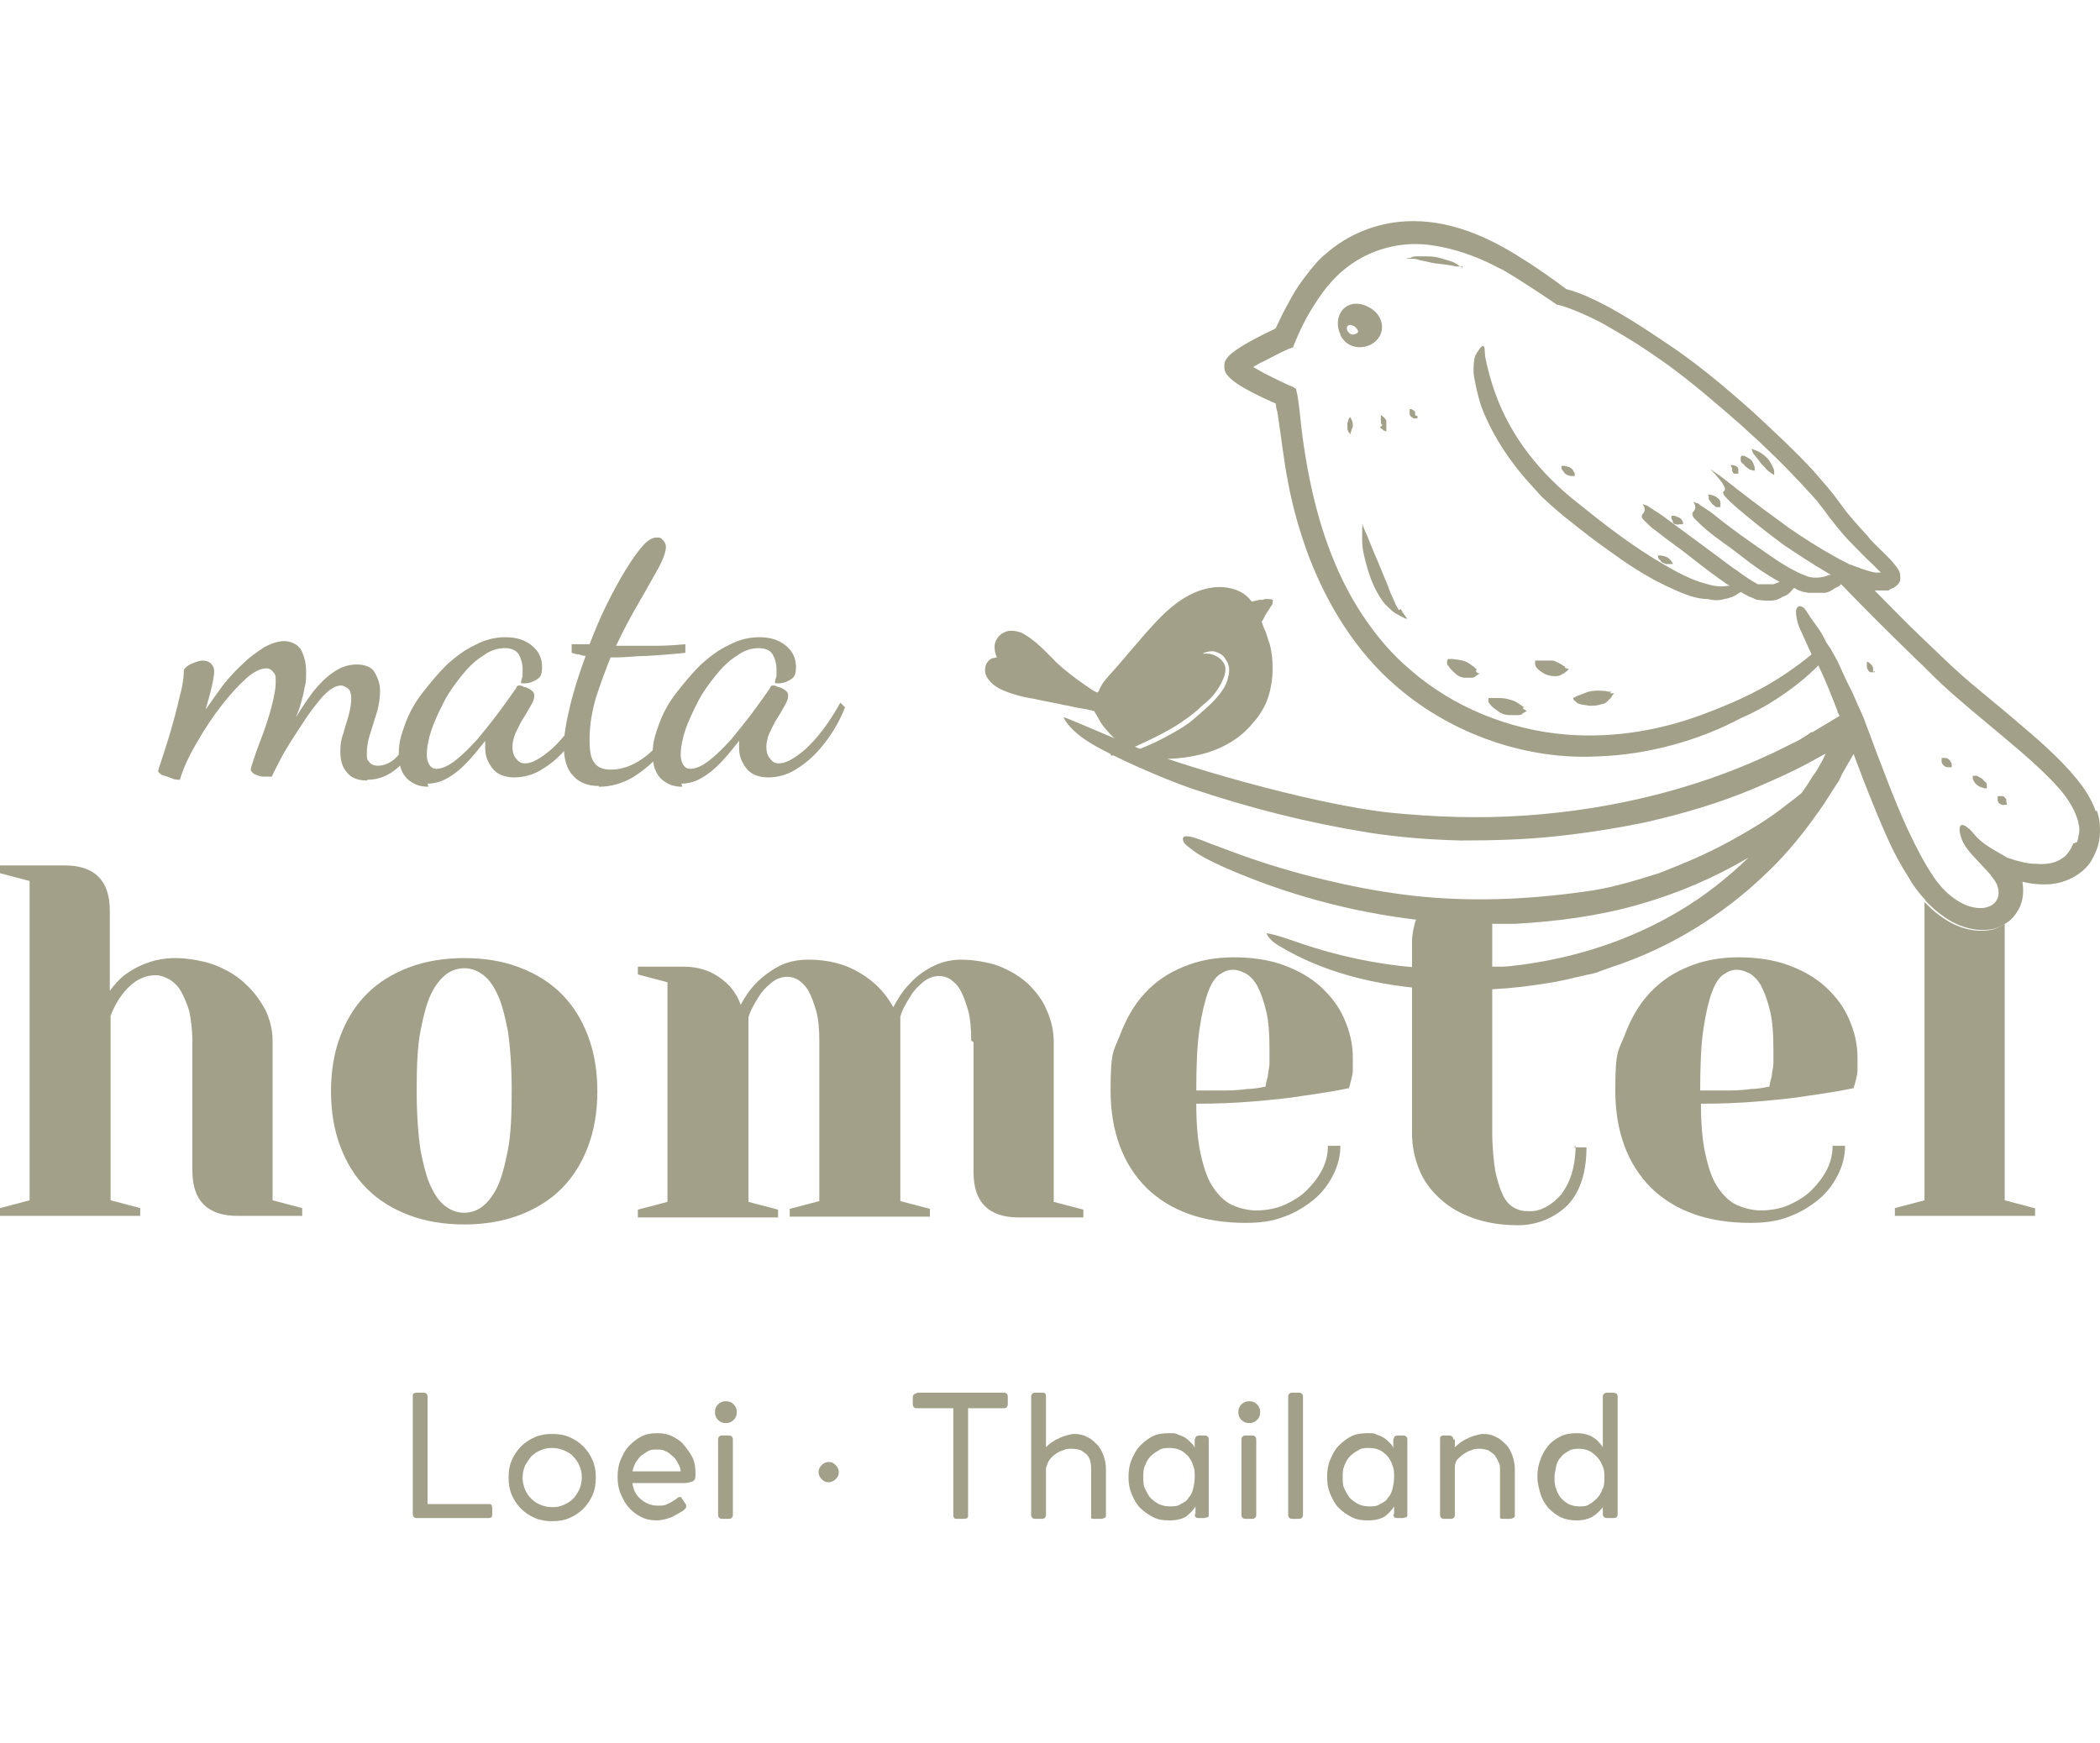 <?xml version="1.0" encoding="UTF-8"?> <svg xmlns="http://www.w3.org/2000/svg" width="300" height="249" viewBox="0 0 300 249" fill="none"><g clip-path="url(#clip0_990_370)"><path d="M27.482 148.664C27.482 146.995 27.259 145.66 27.036 144.436C26.703 143.323 26.258 142.322 25.813 141.543C25.367 140.764 24.7 140.208 24.144 139.874C23.476 139.54 22.92 139.318 22.252 139.318C21.14 139.318 20.25 139.651 19.359 140.208C18.581 140.764 17.913 141.432 17.357 142.21C16.689 143.101 16.244 143.991 15.799 145.103V171.472L20.027 172.585V173.697H0V172.585L4.228 171.472V125.855L0 124.742V123.63H9.235C13.463 123.63 15.688 125.744 15.688 130.083V141.543C16.355 140.653 17.023 139.874 17.913 139.206C18.692 138.65 19.582 138.094 20.806 137.649C21.918 137.204 23.365 136.87 25.034 136.87C26.703 136.87 28.928 137.204 30.708 137.871C32.377 138.539 33.935 139.429 35.047 140.542C36.271 141.654 37.161 142.878 37.94 144.324C38.608 145.771 38.941 147.217 38.941 148.664V171.472L43.169 172.585V173.697H33.935C29.707 173.697 27.482 171.583 27.482 167.244V148.664Z" fill="#A2A088"></path><path d="M66.312 136.87C69.316 136.87 71.875 137.315 74.211 138.205C76.548 139.095 78.55 140.319 80.219 141.988C81.888 143.657 83.112 145.66 84.002 147.996C84.892 150.333 85.337 153.003 85.337 155.896C85.337 158.789 84.892 161.459 84.002 163.795C83.112 166.132 81.888 168.134 80.219 169.803C78.55 171.472 76.548 172.696 74.211 173.586C71.875 174.476 69.204 174.921 66.312 174.921C63.419 174.921 60.749 174.476 58.412 173.586C56.076 172.696 54.073 171.472 52.404 169.803C50.735 168.134 49.511 166.132 48.621 163.795C47.731 161.459 47.286 158.789 47.286 155.896C47.286 153.003 47.731 150.333 48.621 147.996C49.511 145.66 50.735 143.657 52.404 141.988C54.073 140.319 56.076 139.095 58.412 138.205C60.749 137.315 63.419 136.87 66.312 136.87ZM66.312 173.252C67.091 173.252 67.981 173.03 68.759 172.474C69.538 171.917 70.317 171.027 70.985 169.692C71.652 168.357 72.097 166.577 72.542 164.352C72.987 162.126 73.099 159.234 73.099 155.785C73.099 152.335 72.876 149.443 72.542 147.217C72.097 144.992 71.652 143.212 70.985 141.877C70.317 140.542 69.65 139.652 68.759 139.095C68.044 138.589 67.188 138.317 66.312 138.317C65.435 138.317 64.58 138.589 63.864 139.095C63.085 139.652 62.306 140.542 61.639 141.877C60.971 143.212 60.526 144.992 60.081 147.217C59.636 149.443 59.525 152.335 59.525 155.785C59.525 159.234 59.747 162.126 60.081 164.352C60.526 166.577 60.971 168.357 61.639 169.692C62.306 171.027 62.974 171.917 63.864 172.474C64.643 173.03 65.533 173.252 66.312 173.252Z" fill="#A2A088"></path><path d="M138.743 148.664C138.743 146.995 138.631 145.549 138.298 144.325C137.964 143.212 137.63 142.211 137.185 141.432C136.74 140.653 136.184 140.208 135.739 139.874C135.182 139.541 134.626 139.429 134.181 139.429C133.291 139.429 132.512 139.763 131.844 140.319C131.177 140.876 130.509 141.543 130.064 142.322C129.508 143.212 128.952 144.102 128.618 145.215V171.584L132.846 172.696V173.809H112.819V172.696L117.047 171.584V148.775C117.047 147.106 116.935 145.66 116.602 144.436C116.268 143.323 115.934 142.322 115.489 141.543C115.044 140.764 114.488 140.319 114.043 139.986C113.486 139.652 112.93 139.541 112.485 139.541C111.595 139.541 110.816 139.874 110.148 140.431C109.481 140.987 108.813 141.654 108.368 142.433C107.812 143.323 107.256 144.213 106.922 145.326V171.695L111.15 172.808V173.92H91.123V172.808L95.351 171.695V140.319L91.123 139.207V138.094H97.576C99.245 138.094 100.58 138.428 101.693 138.984C102.805 139.541 103.584 140.208 104.252 140.876C104.919 141.654 105.475 142.545 105.809 143.546C106.477 142.322 107.144 141.321 108.146 140.319C108.925 139.541 109.926 138.762 111.15 138.094C112.374 137.427 113.82 137.093 115.489 137.093C118.382 137.093 120.83 137.76 122.832 138.984C124.946 140.208 126.504 141.877 127.616 143.88C128.284 142.656 128.952 141.543 129.953 140.542C130.732 139.652 131.733 138.873 132.957 138.205C134.181 137.538 135.627 137.093 137.296 137.093C138.965 137.093 141.079 137.427 142.637 137.983C144.306 138.65 145.641 139.429 146.865 140.542C147.977 141.654 148.979 142.878 149.535 144.325C150.202 145.771 150.536 147.329 150.536 148.886V171.695L154.764 172.808V173.92H145.529C141.302 173.92 139.076 171.806 139.076 167.467V148.886L138.743 148.664Z" fill="#A2A088"></path><path d="M178.018 174.699C171.898 174.699 167.225 173.03 163.776 169.692C160.439 166.354 158.658 161.681 158.658 155.784C158.658 149.888 159.103 150.221 159.993 147.885C160.884 145.548 161.996 143.546 163.554 141.877C165.111 140.208 166.892 138.984 169.117 138.094C171.231 137.204 173.679 136.759 176.238 136.759C178.797 136.759 181.244 137.093 183.358 137.871C185.472 138.65 187.252 139.652 188.699 140.987C190.145 142.322 191.258 143.768 192.037 145.548C192.815 147.329 193.261 149.109 193.261 151.111V152.892C193.261 153.337 193.149 153.782 193.038 154.227C192.927 154.672 192.815 155.117 192.704 155.451C190.59 155.896 188.365 156.229 186.029 156.563C184.026 156.897 181.689 157.12 179.13 157.342C176.46 157.565 173.79 157.676 170.897 157.676C170.897 160.68 171.12 163.128 171.565 165.019C172.01 167.022 172.566 168.579 173.345 169.692C174.124 170.805 175.014 171.695 176.015 172.14C177.016 172.585 178.24 172.919 179.464 172.919C180.688 172.919 182.246 172.696 183.47 172.14C184.693 171.584 185.806 170.916 186.696 170.026C187.586 169.136 188.365 168.134 188.921 167.022C189.478 165.909 189.7 164.797 189.7 163.684H191.48C191.48 165.13 191.147 166.465 190.479 167.801C189.811 169.136 188.921 170.36 187.697 171.361C186.474 172.362 185.027 173.252 183.47 173.809C181.801 174.476 179.909 174.699 177.906 174.699H178.018ZM170.897 155.784H175.125C176.349 155.784 177.461 155.673 178.24 155.562C179.242 155.562 180.132 155.339 180.799 155.228C180.799 154.783 181.022 154.227 181.133 153.67C181.133 153.114 181.356 152.558 181.356 151.89V149.888C181.356 147.774 181.244 145.993 180.911 144.547C180.577 143.101 180.132 141.877 179.687 140.987C179.242 140.097 178.574 139.429 178.018 139.095C177.35 138.761 176.794 138.539 176.126 138.539C175.459 138.539 174.902 138.761 174.235 139.207C173.567 139.652 173.011 140.542 172.566 141.766C172.121 142.989 171.676 144.77 171.342 147.106C171.008 149.443 170.897 152.335 170.897 156.007V155.784Z" fill="#A2A088"></path><path d="M225.081 163.684C225.081 165.242 224.859 166.577 224.525 167.689C224.191 168.802 223.635 169.803 223.079 170.582C222.411 171.361 221.743 171.917 220.965 172.362C220.186 172.807 219.407 173.03 218.628 173.03C217.46 173.03 217.07 172.919 216.403 172.585C215.735 172.251 215.179 171.695 214.734 170.805C214.289 169.915 213.955 168.802 213.621 167.356C213.399 165.909 213.176 164.018 213.176 161.681V139.874H223.19V138.094H213.176V128.748C210.617 128.748 208.058 128.748 205.499 128.525C203.83 129.082 202.718 130.083 202.161 131.752C201.939 132.531 201.716 133.532 201.716 134.645V138.205H196.71V139.985H201.716V161.792C201.716 163.684 202.05 165.353 202.718 167.022C203.385 168.691 204.387 170.026 205.722 171.25C207.057 172.474 208.615 173.364 210.506 174.031C212.397 174.699 214.511 175.033 216.959 175.033C219.407 175.033 222.077 174.031 223.969 172.14C225.749 170.248 226.639 167.467 226.639 163.906H224.859L225.081 163.684Z" fill="#A2A088"></path><path d="M250.115 174.699C243.996 174.699 239.323 173.03 235.874 169.692C232.536 166.354 230.755 161.681 230.755 155.784C230.755 149.888 231.201 150.221 232.091 147.885C232.981 145.548 234.093 143.546 235.651 141.877C237.209 140.208 238.989 138.984 241.214 138.094C243.328 137.204 245.776 136.759 248.335 136.759C250.894 136.759 253.341 137.093 255.455 137.871C257.569 138.65 259.35 139.652 260.796 140.987C262.242 142.322 263.355 143.768 264.134 145.548C264.913 147.329 265.358 149.109 265.358 151.111V152.892C265.358 153.337 265.246 153.782 265.135 154.227C265.024 154.672 264.913 155.117 264.801 155.451C262.687 155.896 260.462 156.229 258.126 156.563C256.123 156.897 253.787 157.12 251.228 157.342C248.557 157.565 245.887 157.676 242.994 157.676C242.994 160.68 243.217 163.128 243.662 165.019C244.107 167.022 244.663 168.579 245.442 169.692C246.221 170.805 247.111 171.695 248.112 172.14C249.114 172.585 250.337 172.919 251.561 172.919C252.785 172.919 254.343 172.696 255.567 172.14C256.791 171.584 257.903 170.916 258.793 170.026C259.683 169.136 260.462 168.134 261.019 167.022C261.575 165.909 261.797 164.797 261.797 163.684H263.578C263.578 165.13 263.244 166.465 262.576 167.801C261.909 169.136 261.019 170.36 259.795 171.361C258.571 172.362 257.124 173.252 255.567 173.809C253.898 174.476 252.006 174.699 250.004 174.699H250.115ZM242.883 155.784H247.111C248.335 155.784 249.447 155.673 250.226 155.562C251.228 155.562 252.118 155.339 252.785 155.228C252.785 154.783 253.008 154.227 253.119 153.67C253.119 153.114 253.342 152.558 253.342 151.89V149.888C253.342 147.774 253.23 145.993 252.896 144.547C252.563 143.101 252.118 141.877 251.673 140.987C251.228 140.097 250.56 139.429 250.004 139.095C249.336 138.761 248.78 138.539 248.112 138.539C247.445 138.539 246.888 138.761 246.221 139.207C245.553 139.652 244.997 140.542 244.552 141.766C244.107 142.989 243.662 144.77 243.328 147.106C242.994 149.443 242.883 152.335 242.883 156.007V155.784Z" fill="#A2A088"></path><path d="M290.725 172.585V173.698H270.698V172.585L274.926 171.472V128.859C275.594 129.527 276.261 130.195 277.04 130.751C278.932 132.197 281.491 133.31 284.272 132.865C285.051 132.754 285.718 132.42 286.386 131.975V171.472L290.614 172.585H290.725Z" fill="#A2A088"></path><path d="M199.825 87.136C199.714 86.914 199.491 86.58 199.38 86.357C199.269 86.135 199.157 85.801 199.046 85.579C198.712 84.911 198.49 84.355 198.267 83.687C198.045 83.019 197.711 82.463 197.488 81.796C196.821 80.127 196.042 78.458 195.375 76.678C195.152 76.233 194.929 75.676 194.707 75.12C194.707 75.12 194.707 74.897 194.596 74.786C194.707 75.342 194.596 75.342 194.596 75.342V77.234C194.596 78.458 194.929 79.682 195.263 80.906C195.597 82.129 196.042 83.353 196.71 84.577C197.155 85.356 197.6 86.135 198.267 86.691C198.712 87.136 199.157 87.581 199.714 87.804C200.048 88.026 200.381 88.138 200.715 88.36H200.938C201.271 88.582 200.938 88.36 200.715 87.915C200.493 87.692 200.27 87.359 200.159 87.025L199.825 87.136Z" fill="#A2A088"></path><path d="M217.738 101.044C217.515 100.933 217.293 100.71 217.07 100.599C216.625 100.265 216.18 100.043 215.624 99.931C214.956 99.709 214.289 99.709 213.51 99.709H212.509C212.731 99.709 212.62 99.82 212.62 99.931V100.154C212.62 100.377 212.843 100.599 212.954 100.71C213.288 101.155 213.733 101.378 214.178 101.712C214.623 102.045 215.179 102.157 215.735 102.157H216.848C217.07 102.157 217.404 102.157 217.627 101.823C217.849 101.823 217.961 101.6 218.072 101.6C218.183 101.6 218.072 101.6 217.849 101.378C217.738 101.378 217.627 101.267 217.515 101.155L217.738 101.044Z" fill="#A2A088"></path><path d="M210.951 95.593C210.729 95.482 210.617 95.259 210.395 95.148C209.95 94.814 209.616 94.591 209.282 94.48C208.726 94.258 208.17 94.258 207.502 94.147H206.723C206.946 94.147 206.834 94.258 206.723 94.369V94.591C206.723 94.814 206.723 95.037 206.946 95.148C207.168 95.593 207.613 95.927 207.947 96.26C208.281 96.594 208.837 96.817 209.282 96.817H210.283C210.506 96.817 210.729 96.706 210.951 96.483C211.062 96.483 211.174 96.26 211.396 96.26C211.507 96.26 211.396 96.26 211.174 96.149C211.062 96.149 210.951 96.038 210.84 95.927L210.951 95.593Z" fill="#A2A088"></path><path d="M223.635 95.258C223.412 95.147 223.19 95.036 223.079 94.924C222.633 94.702 222.3 94.479 221.855 94.368H219.184C219.407 94.368 219.296 94.479 219.296 94.591V94.813C219.296 95.036 219.407 95.258 219.518 95.37C219.852 95.815 220.297 96.037 220.631 96.26C221.076 96.482 221.632 96.593 222.077 96.593C222.411 96.593 222.745 96.593 223.079 96.371C223.301 96.26 223.524 96.148 223.746 95.926C223.857 95.926 223.969 95.703 224.08 95.592C224.191 95.592 224.08 95.592 223.857 95.481C223.746 95.481 223.635 95.481 223.524 95.258H223.635Z" fill="#A2A088"></path><path d="M230.199 98.819C229.865 98.819 229.643 98.819 229.42 98.708C228.753 98.708 228.197 98.596 227.64 98.708C226.861 98.708 226.194 99.153 225.415 99.375L224.747 99.709H224.525C224.747 99.709 224.747 99.709 224.747 99.82L224.859 100.043C225.081 100.154 225.192 100.377 225.415 100.488C225.971 100.71 226.528 100.71 227.084 100.822C227.64 100.822 228.197 100.822 228.753 100.599C229.087 100.599 229.532 100.377 229.754 100.043C229.977 99.82 230.199 99.709 230.31 99.375C230.422 99.264 230.533 99.041 230.644 99.041H229.977L230.199 98.819Z" fill="#A2A088"></path><path d="M299.404 115.953C298.625 113.617 297.178 111.837 295.732 110.168C292.839 106.941 289.501 104.271 286.386 101.601C284.272 99.82 282.158 98.151 280.156 96.371C278.153 94.591 276.261 92.7 274.259 90.808C272.033 88.694 269.919 86.469 267.806 84.355H269.808C270.031 84.132 270.142 84.132 270.365 84.021C270.587 84.021 270.698 83.799 270.921 83.688C271.143 83.465 271.477 83.131 271.477 82.797C271.477 82.464 271.477 82.13 271.366 81.685C271.032 81.017 270.253 80.127 269.919 79.793L268.807 78.681C268.139 78.013 267.36 77.346 266.804 76.567C265.469 75.12 264.134 73.674 263.021 72.116C262.465 71.338 261.797 70.447 261.13 69.669L259.127 67.332C256.346 64.328 253.342 61.547 250.338 58.765C246.332 55.205 242.104 51.644 237.654 48.752C234.538 46.638 228.197 42.41 223.746 41.297C221.855 39.851 218.962 37.848 217.293 36.846C212.62 33.843 206.946 31.284 200.826 31.617C196.598 31.84 192.482 33.509 189.366 36.29C188.365 37.069 187.586 38.07 186.807 39.072C185.917 40.184 185.139 41.297 184.471 42.521C183.803 43.745 183.136 44.969 182.579 46.193C182.357 46.638 182.246 46.971 182.134 46.971C177.907 48.974 175.904 50.309 175.348 51.088C174.902 51.644 174.902 51.978 174.902 52.312C174.902 53.202 174.902 54.426 182.246 57.652C182.246 57.652 182.357 58.654 182.468 58.765C183.025 62.214 183.358 65.663 184.026 69.001C184.693 72.561 185.695 76.01 186.919 79.348C189.589 86.358 193.706 93.145 199.602 98.151C207.502 104.938 218.183 108.61 228.308 108.054C235.429 107.831 242.883 105.717 248.669 102.602C251.005 101.601 252.897 100.488 254.677 99.264C256.457 98.04 258.126 96.705 259.795 95.036C259.795 95.259 259.906 95.37 260.017 95.592C260.907 97.484 261.686 99.487 262.465 101.489C262.465 101.712 262.688 102.046 262.799 102.268C262.02 102.713 261.352 103.158 260.574 103.603L259.461 104.271L258.905 104.605H258.682C258.682 104.716 257.569 105.383 257.569 105.383C256.902 105.828 256.123 106.162 255.456 106.496C243.884 112.393 230.867 115.619 217.849 116.509C211.285 116.955 204.832 116.732 198.267 116.064C186.696 114.729 167.671 109.055 162.219 106.719C156.767 104.493 152.094 102.379 151.983 102.491C151.871 102.491 152.762 104.382 155.988 106.273C159.103 108.165 166.002 111.169 170.118 112.615C178.797 115.508 186.696 117.511 195.597 118.957C199.936 119.625 204.275 119.959 208.726 120.07C213.176 120.07 217.515 119.959 221.855 119.514C226.194 119.068 230.533 118.401 234.872 117.511C240.324 116.287 245.665 114.729 250.894 112.504C253.453 111.391 256.012 110.279 258.46 108.944L260.685 107.72H260.796L260.24 108.832C259.795 109.611 259.461 110.279 258.905 110.946C258.46 111.725 258.015 112.393 257.458 113.172C257.347 113.394 255.233 114.952 254.232 115.731C252.006 117.4 249.559 118.846 247.111 120.181C243.884 121.961 240.435 123.408 236.986 124.743C233.426 125.855 229.865 126.968 226.083 127.413C218.072 128.526 209.95 128.859 201.939 127.969C198.045 127.524 194.262 126.857 190.479 125.967C186.474 125.077 182.579 123.964 178.685 122.629C176.683 121.961 174.791 121.182 172.9 120.515C172.566 120.404 168.672 118.623 169.006 119.959C169.006 120.404 169.562 120.849 169.896 121.071C171.342 122.295 173.122 123.074 174.791 123.853C183.581 127.747 193.038 130.306 202.606 131.418H202.718C206.278 131.752 209.95 131.975 213.621 131.975H216.403C222.411 131.641 228.419 130.862 234.205 129.193C239.656 127.636 244.886 125.41 249.781 122.518C246.777 125.41 243.551 127.969 239.99 130.083C229.977 136.091 218.294 138.65 206.723 138.428C199.38 138.317 192.148 136.982 185.139 134.534C183.803 134.089 182.357 133.532 180.911 133.31C181.356 134.311 182.246 134.868 183.247 135.424C193.149 141.209 206.056 142.211 217.293 140.987C219.852 140.653 222.411 140.319 224.97 139.652C225.638 139.541 226.305 139.318 226.973 139.207C227.529 139.095 228.085 138.984 228.53 138.762L230.088 138.205C238.321 135.535 245.998 130.862 252.229 124.854C255.456 121.85 258.126 118.401 260.574 114.841L262.354 112.059C262.688 111.614 262.91 111.169 263.133 110.613L264.023 109.055L264.801 107.72C266.248 111.614 267.806 115.619 269.586 119.625C270.476 121.627 271.477 123.519 272.701 125.41C273.257 126.412 273.925 127.302 274.704 128.192C274.926 128.414 275.037 128.526 275.149 128.748C275.816 129.416 276.484 130.083 277.263 130.64C279.154 132.086 281.713 133.199 284.495 132.754C285.273 132.642 285.941 132.309 286.609 131.864C287.165 131.53 287.721 130.973 288.055 130.417C288.945 129.193 289.168 127.636 288.945 126.189V125.967C290.28 126.3 291.615 126.412 293.062 126.3C295.064 126.078 297.29 125.077 298.625 123.185C299.292 122.073 299.849 120.849 299.96 119.514C300.071 118.178 299.96 116.843 299.515 115.731L299.404 115.953ZM296.177 120.515C295.843 121.294 295.398 122.073 294.731 122.518C293.729 123.296 292.394 123.519 290.948 123.408C289.501 123.408 288.055 122.963 286.72 122.518C284.94 121.405 283.271 120.737 281.936 119.068C281.713 118.846 281.379 118.401 281.157 118.29C280.378 117.622 279.933 117.733 279.933 118.512C279.933 118.846 280.044 119.291 280.267 119.959C280.489 120.515 280.934 121.182 281.491 121.85C282.381 122.851 283.271 123.741 284.161 124.743C284.272 124.854 284.383 124.965 284.495 125.188C285.162 125.967 285.607 126.746 285.496 127.858C285.385 128.637 284.828 129.305 284.05 129.527C283.271 129.861 282.158 129.75 281.157 129.416C279.043 128.637 277.151 126.857 275.816 124.632C275.594 124.298 275.483 124.075 275.26 123.741C272.701 119.402 270.698 114.396 268.807 109.389C268.028 107.497 267.36 105.495 266.582 103.492C266.248 102.491 265.803 101.601 265.358 100.599C265.135 100.043 264.801 99.375 264.579 98.819C263.8 97.373 263.133 95.815 262.465 94.368C262.131 93.812 261.797 93.145 261.464 92.588C261.241 92.366 261.13 92.032 260.907 91.809C260.128 90.029 259.127 89.028 258.237 87.582C258.126 87.359 257.903 87.137 257.792 86.914C257.124 86.358 256.679 86.58 256.568 87.248C256.568 87.804 256.679 88.805 257.124 89.807L258.793 93.478C257.903 94.257 256.679 95.147 255.233 96.149C252.006 98.374 248.224 100.154 244.441 101.601C237.765 104.271 230.756 105.495 223.746 104.938C215.624 104.271 207.613 101.044 201.494 95.704C198.824 93.478 196.598 90.808 194.596 87.804C190.479 81.573 188.143 74.23 186.807 66.998C186.474 65.107 186.14 63.104 185.917 61.102C185.695 59.321 185.584 57.319 185.139 55.538C185.139 55.538 184.805 55.316 184.582 55.205C184.36 55.205 181.912 53.981 180.577 53.313C180.354 53.202 179.242 52.534 179.019 52.423C179.464 52.201 179.909 51.867 180.466 51.644C181.578 51.088 182.802 50.42 184.026 49.864L184.693 49.642C185.584 47.416 186.585 45.302 187.92 43.3C189.255 41.186 190.924 39.183 193.038 37.737C196.376 35.4 200.604 34.399 204.72 35.066C207.725 35.511 210.617 36.513 213.51 37.959C213.844 38.182 214.178 38.293 214.623 38.516C216.959 39.851 221.298 42.743 222.411 43.522C224.302 43.856 228.419 45.859 229.309 46.415C232.647 48.306 235.095 49.864 238.21 52.089C241.882 54.76 245.331 57.764 248.78 60.768C252.118 63.772 255.456 66.998 258.46 70.336C258.905 70.781 259.238 71.226 259.683 71.671C259.683 71.671 259.795 71.894 259.906 72.005C260.351 72.561 260.796 73.118 261.241 73.785C262.242 75.009 263.133 76.233 264.245 77.346C265.358 78.458 266.359 79.571 267.472 80.572L268.696 81.796H267.917C267.249 81.685 266.582 81.462 265.914 81.24C265.469 81.017 264.913 80.906 264.468 80.683C264.245 80.683 264.134 80.572 263.911 80.461C263.244 80.127 262.576 79.793 262.02 79.46C259.795 78.236 257.569 76.789 255.456 75.343L254.565 74.675C251.784 72.673 249.002 70.559 246.332 68.445C245.776 68 245.219 67.666 244.329 66.998C246.777 69.557 246.555 70.002 246.221 70.225C245.887 70.447 246.666 71.226 247.89 72.339C250.115 74.23 252.451 76.122 254.899 77.902C256.902 79.237 258.905 80.572 261.019 81.796C261.241 81.907 261.352 82.019 261.575 82.13H261.352C261.13 82.13 260.907 82.352 260.685 82.352C259.906 82.575 258.793 82.575 258.237 82.352C256.346 81.685 254.232 80.35 252.34 79.014C249.781 77.234 247.222 75.454 244.774 73.451C244.107 72.895 243.217 72.45 242.549 71.894C242.327 71.894 242.215 71.782 241.882 71.671C242.438 72.45 242.104 72.895 241.882 73.118C241.659 73.34 241.77 73.674 241.993 74.008C242.549 74.564 243.106 75.12 243.773 75.677C245.331 77.012 247.111 78.124 248.78 79.46C250.449 80.795 252.229 82.019 254.232 83.131C253.898 83.242 253.675 83.354 253.342 83.465H251.116C250.115 82.909 249.114 82.241 248.224 81.573C247.222 80.906 246.221 80.127 245.331 79.46L237.654 73.785C236.875 73.229 236.096 72.784 235.317 72.228C235.206 72.228 234.983 72.116 234.65 72.005C235.206 72.784 234.872 73.229 234.65 73.451C234.427 73.785 234.538 74.008 234.872 74.341C235.429 74.898 235.985 75.454 236.652 75.899C238.321 77.234 239.99 78.347 241.659 79.682C243.328 81.017 245.108 82.352 246.888 83.576C246.888 83.576 247 83.576 247.111 83.688H246.777C245.776 83.91 244.663 83.688 243.551 83.354C241.548 82.797 239.656 81.796 237.765 80.683C233.315 78.124 229.309 75.009 225.304 71.782C220.074 67.666 215.847 62.437 213.621 56.206C212.954 54.426 212.397 52.201 212.175 50.977C212.064 50.198 212.175 49.419 211.841 49.419C211.619 49.419 211.062 50.198 210.729 50.865C210.506 51.644 210.506 52.423 210.506 53.091C210.506 53.758 211.062 56.428 211.619 58.097C213.288 62.437 215.958 66.331 219.073 69.669C219.518 70.114 219.852 70.559 220.297 71.004L221.632 72.228C222.522 73.006 223.412 73.785 224.302 74.453C226.083 75.899 227.974 77.346 229.865 78.681C232.313 80.461 234.983 82.241 237.765 83.576C239.656 84.466 241.882 85.579 243.996 85.579C244.774 85.801 245.553 85.801 246.332 85.579C247 85.468 247.779 85.245 248.446 84.689C248.446 84.689 248.557 84.689 248.669 84.578C248.669 84.578 248.78 84.578 248.891 84.689C249.225 84.911 249.559 85.023 249.892 85.245C250.338 85.356 250.671 85.579 251.005 85.69C251.339 85.69 251.784 85.801 252.118 85.801H253.008C253.564 85.801 254.232 85.579 254.677 85.245C255.456 85.023 255.789 84.578 256.234 84.021C256.346 84.021 256.457 84.021 256.568 84.132C256.902 84.355 257.347 84.466 257.681 84.578C257.903 84.578 258.015 84.578 258.237 84.689H260.574C261.13 84.689 261.686 84.355 262.131 84.021C262.465 83.91 262.799 83.688 263.021 83.465C266.47 87.025 270.031 90.586 273.591 94.035C274.926 95.259 276.15 96.594 277.485 97.818C280.267 100.377 283.16 102.713 285.941 105.05C288.723 107.386 291.504 109.723 293.841 112.282C295.398 113.95 296.622 115.953 296.956 117.733C297.178 118.623 296.956 119.514 296.733 120.292L296.177 120.515Z" fill="#A2A088"></path><path d="M283.827 112.393V112.059C283.827 111.836 283.605 111.725 283.382 111.503C283.271 111.28 283.048 111.169 282.826 111.057C282.714 111.057 282.603 110.835 282.381 110.835H281.824V111.169C281.824 111.28 281.824 111.391 281.936 111.503C282.047 111.725 282.269 112.059 282.492 112.17C282.714 112.393 283.16 112.504 283.493 112.615H283.827V112.393Z" fill="#A2A088"></path><path d="M286.609 114.506V114.284C286.609 114.061 286.497 114.061 286.386 113.95C286.386 113.839 286.164 113.728 286.052 113.728H285.385V114.284C285.385 114.506 285.496 114.729 285.719 114.84C285.941 114.951 286.164 115.063 286.497 114.951H286.72L286.609 114.506Z" fill="#A2A088"></path><path d="M278.82 109.389V109.166C278.82 108.944 278.598 108.833 278.598 108.721C278.598 108.61 278.375 108.499 278.264 108.388C278.264 108.388 278.041 108.276 277.93 108.276H277.374V108.833C277.374 109.055 277.596 109.278 277.708 109.389C277.93 109.612 278.264 109.611 278.487 109.611H278.82V109.389Z" fill="#A2A088"></path><path d="M267.583 96.037V95.703C267.583 95.481 267.583 95.258 267.472 95.147C267.36 94.924 267.138 94.813 266.915 94.591C266.915 94.591 266.693 94.591 266.693 94.48V95.258C266.693 95.481 266.804 95.592 266.915 95.815C266.915 95.815 267.138 96.037 267.249 96.037H267.583ZM267.583 96.037H267.805V95.815L267.583 96.037Z" fill="#A2A088"></path><path d="M250.338 64.328V64.439C250.338 64.55 250.449 64.773 250.56 64.884C250.783 65.218 251.116 65.552 251.339 65.886C251.561 66.219 251.895 66.553 252.118 66.776C252.34 66.998 252.451 67.221 252.674 67.332C252.785 67.443 253.008 67.555 253.119 67.666C253.119 67.666 253.342 67.777 253.453 67.888V67.332C253.453 67.109 253.342 66.887 253.23 66.665C253.008 66.219 252.785 65.774 252.451 65.441C252.006 64.996 251.45 64.55 250.783 64.328C250.783 64.328 250.449 64.217 250.226 64.106H250.115C250.338 64.106 250.226 64.217 250.226 64.217L250.338 64.328Z" fill="#A2A088"></path><path d="M248.669 65.329V65.774C248.669 65.996 248.891 66.219 249.114 66.33C249.225 66.553 249.447 66.664 249.67 66.887C249.781 66.887 249.892 67.109 250.115 67.109C250.226 67.109 250.337 67.22 250.449 67.22H250.671V66.887C250.671 66.775 250.671 66.664 250.56 66.442C250.449 66.108 250.337 65.885 250.115 65.663C249.781 65.44 249.447 65.218 249.114 65.106H248.78L248.669 65.329Z" fill="#A2A088"></path><path d="M236.875 79.237V79.682C236.986 79.905 237.209 80.016 237.32 80.239C237.542 80.461 237.765 80.461 237.988 80.572H238.989C238.989 80.572 238.989 80.461 238.878 80.35C238.878 80.35 238.766 80.127 238.655 80.016C238.433 79.794 238.321 79.682 238.099 79.571C237.765 79.46 237.431 79.349 237.097 79.349H236.764L236.875 79.237Z" fill="#A2A088"></path><path d="M247.445 66.887V67.11C247.445 67.221 247.445 67.332 247.556 67.444C247.556 67.555 247.667 67.666 247.778 67.666H248.335V67.221C248.335 66.999 248.335 66.776 248.112 66.665C248.001 66.554 247.667 66.442 247.445 66.442H247.222L247.445 66.887Z" fill="#A2A088"></path><path d="M244.107 70.892V71.226C244.107 71.449 244.329 71.56 244.441 71.782C244.552 72.005 244.774 72.116 244.886 72.228C244.886 72.228 245.108 72.45 245.219 72.45H245.776V71.782C245.776 71.56 245.553 71.226 245.331 71.115C245.108 70.892 244.774 70.781 244.329 70.67H243.996L244.107 70.892Z" fill="#A2A088"></path><path d="M238.766 73.785V74.008C238.766 74.23 238.989 74.341 238.989 74.564C238.989 74.786 239.211 74.898 239.434 74.898C239.434 74.898 239.656 75.009 239.879 74.898H240.435V74.675C240.435 74.675 240.435 74.453 240.324 74.453C240.324 74.23 240.101 74.119 239.99 74.008C239.768 73.896 239.545 73.785 239.211 73.674H238.878L238.766 73.785Z" fill="#A2A088"></path><path d="M223.078 66.554V66.888C223.078 67.11 223.301 67.221 223.412 67.444C223.524 67.666 223.746 67.778 223.969 67.889C224.08 67.889 224.191 68 224.414 68H224.97V67.778C224.97 67.778 224.97 67.555 224.859 67.444C224.747 67.221 224.636 66.999 224.414 66.888C224.191 66.665 223.857 66.665 223.524 66.554H223.19H223.078Z" fill="#A2A088"></path><path d="M208.837 38.293H209.06C208.726 38.293 208.726 38.182 208.837 38.182L208.615 38.07C208.392 37.959 208.17 37.737 207.947 37.625C207.391 37.292 206.723 37.18 206.056 36.958C205.388 36.735 204.72 36.624 203.942 36.624H202.495C202.161 36.624 201.828 36.624 201.494 36.846C201.271 36.846 201.049 36.846 200.938 36.958H201.828C202.161 36.958 202.606 37.069 202.829 37.18C203.608 37.292 204.275 37.514 205.054 37.625C206.056 37.737 207.057 37.848 208.058 38.07H208.948L208.837 38.293Z" fill="#A2A088"></path><path d="M192.927 59.544L192.704 59.767C192.593 59.989 192.593 60.212 192.482 60.434V61.102C192.482 61.213 192.482 61.435 192.593 61.547C192.593 61.547 192.593 61.769 192.815 61.88C192.815 61.88 192.815 61.992 192.927 62.103V61.88C192.927 61.88 193.038 61.658 193.038 61.547C193.038 61.324 193.261 61.102 193.261 60.879C193.261 60.545 193.261 60.212 193.038 59.878C193.038 59.878 192.927 59.655 192.815 59.544H192.927Z" fill="#A2A088"></path><path d="M197.155 60.99C197.155 61.101 197.266 61.213 197.488 61.324C197.488 61.324 197.6 61.546 197.822 61.546C197.822 61.546 197.933 61.546 198.045 61.658V60.211C198.045 59.877 197.711 59.655 197.488 59.432C197.488 59.432 197.266 59.321 197.266 59.21V60.1C197.266 60.323 197.266 60.545 197.488 60.768L197.155 60.99Z" fill="#A2A088"></path><path d="M202.161 59.322V58.877C202.161 58.765 201.828 58.543 201.605 58.432H201.383V59.099C201.383 59.322 201.494 59.433 201.605 59.544C201.605 59.544 201.716 59.656 201.939 59.767H202.495V59.433L202.161 59.322Z" fill="#A2A088"></path><path d="M191.48 47.862C192.593 50.198 195.597 49.976 196.821 48.418C198.045 46.972 197.488 44.413 194.707 43.523C191.925 42.744 190.368 45.414 191.48 47.751V47.862ZM192.815 46.416C193.372 46.416 193.928 46.861 194.039 47.417C194.039 47.417 193.483 48.084 192.815 47.639C192.259 47.194 192.259 46.527 192.815 46.416Z" fill="#A2A088"></path><path d="M181.801 85.801V86.024C181.801 86.246 181.801 86.357 181.578 86.58L181.244 87.136L180.799 87.804L180.465 88.471L180.243 88.805L180.465 89.473L180.799 90.251C181.022 90.808 181.133 91.364 181.356 91.92C181.689 93.033 181.801 94.257 181.801 95.481C181.801 96.927 181.578 98.374 181.133 99.709C180.688 101.044 179.909 102.268 178.908 103.38C177.239 105.383 175.014 106.718 172.566 107.497C169.562 108.387 166.224 108.721 163.109 108.053C162.552 107.942 161.996 107.608 161.44 107.608C162.886 106.941 164.666 106.273 165.89 105.606C167.559 104.715 169.339 103.825 170.674 102.602C171.676 101.711 172.788 100.821 173.679 99.82C174.457 98.93 175.236 97.928 175.459 96.705C175.681 95.926 175.681 95.036 175.125 94.257C174.902 93.812 174.569 93.478 174.012 93.256C173.79 93.144 173.456 93.033 173.233 93.033C172.343 93.033 171.231 93.478 172.343 93.367C173.567 93.367 174.346 94.146 174.457 94.257C174.68 94.479 174.902 94.813 175.014 95.147C175.347 96.593 173.901 98.596 173.456 99.152C172.788 100.042 171.787 100.71 171.008 101.489C170.118 102.268 169.117 102.935 168.115 103.603C165.334 105.383 159.215 108.053 158.77 107.942C158.547 107.942 158.77 107.497 158.77 107.386C158.77 107.163 158.881 106.941 158.992 106.718C159.103 106.384 159.215 105.939 159.326 105.606C158.547 104.827 157.768 104.048 157.212 103.158C157.101 102.935 156.322 101.6 156.322 101.6C155.654 101.378 154.875 101.266 154.208 101.155C153.429 101.044 152.761 100.821 151.983 100.71C150.536 100.376 149.09 100.154 147.643 99.82C146.197 99.597 144.862 99.264 143.527 98.707C142.637 98.374 141.747 97.817 141.19 97.038C140.857 96.593 140.634 96.037 140.745 95.481C140.745 94.924 141.19 94.257 141.747 94.034C141.969 94.034 142.192 93.923 142.414 93.923C142.192 93.478 142.08 92.922 142.08 92.365C142.08 91.587 142.637 90.697 143.416 90.363C144.194 89.918 145.196 90.14 145.863 90.363C147.866 91.364 149.424 93.144 150.981 94.702C152.316 95.926 153.652 96.927 155.098 97.928C155.654 98.262 156.099 98.707 156.767 98.93C156.878 98.93 157.101 98.485 157.101 98.374C157.212 98.151 157.434 97.817 157.546 97.595C158.102 96.816 158.881 96.037 159.548 95.258L163.554 90.585C165.445 88.471 167.337 86.357 169.896 85.022C171.565 84.132 173.679 83.576 175.681 84.021C176.238 84.132 176.905 84.355 177.461 84.689C178.018 85.022 178.463 85.467 178.797 85.912H179.019L179.909 85.69H180.354L180.688 85.579H181.133C181.356 85.579 181.578 85.579 181.801 85.69C181.912 85.69 181.801 85.912 182.023 85.912L181.801 85.801Z" fill="#A2A088"></path><path d="M61.082 214.864H69.872C69.983 214.864 70.094 214.864 70.206 214.976C70.206 214.976 70.317 215.198 70.317 215.421V216.422C70.317 216.533 70.317 216.645 70.206 216.756C70.206 216.756 69.983 216.867 69.872 216.867H59.525C59.191 216.867 58.968 216.645 58.968 216.311V199.399C58.968 199.288 58.968 199.177 59.08 199.065C59.08 199.065 59.302 198.954 59.525 198.954H60.526C60.86 198.954 61.082 199.177 61.082 199.51V214.864Z" fill="#A2A088"></path><path d="M72.654 211.081C72.654 210.191 72.765 209.412 73.099 208.633C73.432 207.855 73.877 207.187 74.434 206.631C74.99 206.074 75.658 205.629 76.436 205.296C77.215 204.962 77.994 204.851 78.884 204.851C79.774 204.851 80.553 204.962 81.332 205.296C82.111 205.629 82.778 206.074 83.335 206.631C83.891 207.187 84.336 207.855 84.67 208.633C85.004 209.412 85.115 210.191 85.115 211.081C85.115 211.971 85.004 212.75 84.67 213.529C84.336 214.308 83.891 214.975 83.335 215.532C82.778 216.088 82.111 216.533 81.332 216.867C80.553 217.201 79.774 217.312 78.884 217.312C77.994 217.312 77.215 217.201 76.436 216.867C75.658 216.533 74.99 216.088 74.434 215.532C73.877 214.975 73.432 214.308 73.099 213.529C72.765 212.75 72.654 211.971 72.654 211.081ZM74.656 211.081C74.656 211.638 74.767 212.194 74.99 212.75C75.213 213.306 75.546 213.751 75.88 214.085C76.214 214.419 76.659 214.753 77.215 214.975C77.772 215.198 78.328 215.309 78.884 215.309C79.719 215.309 79.997 215.198 80.553 214.975C81.109 214.753 81.555 214.419 81.888 214.085C82.222 213.751 82.556 213.195 82.778 212.75C83.001 212.194 83.112 211.638 83.112 211.081C83.112 210.247 83.001 209.969 82.778 209.412C82.556 208.856 82.222 208.411 81.888 208.077C81.555 207.632 80.998 207.41 80.553 207.187C79.997 206.965 79.441 206.853 78.884 206.853C78.05 206.853 77.772 206.965 77.215 207.187C76.659 207.41 76.214 207.743 75.88 208.077C75.546 208.522 75.213 208.967 74.99 209.412C74.767 209.969 74.656 210.525 74.656 211.081Z" fill="#A2A088"></path><path d="M93.904 217.2C93.126 217.2 92.347 217.089 91.679 216.755C91.012 216.422 90.344 215.977 89.899 215.42C89.343 214.864 89.009 214.196 88.675 213.418C88.341 212.639 88.23 211.86 88.23 210.97C88.23 210.08 88.341 209.301 88.675 208.522C89.009 207.743 89.343 207.076 89.899 206.519C90.455 205.963 91.012 205.518 91.679 205.184C92.347 204.851 93.126 204.739 93.904 204.739C94.683 204.739 95.351 204.851 96.018 205.184C96.686 205.518 97.242 205.852 97.687 206.408C98.132 206.964 98.577 207.521 98.911 208.188C99.245 208.856 99.356 209.635 99.356 210.414V210.747C99.356 211.192 99.245 211.526 98.911 211.637C98.577 211.749 98.244 211.86 97.799 211.86H90.344C90.455 212.861 90.9 213.64 91.568 214.196C92.236 214.753 93.014 215.087 93.904 215.087C94.794 215.087 94.906 215.087 95.351 214.864C95.796 214.641 96.241 214.419 96.686 214.085C96.797 213.974 96.909 213.863 97.131 213.863C97.353 213.863 97.353 213.863 97.353 213.974L98.021 214.975V215.198C98.021 215.309 98.021 215.42 97.91 215.532C97.91 215.532 97.687 215.643 97.687 215.754C97.131 216.088 96.575 216.422 95.907 216.755C95.24 216.978 94.572 217.2 93.793 217.2H93.904ZM90.344 210.191H97.242C97.242 209.746 97.02 209.301 96.797 208.967C96.575 208.522 96.352 208.188 96.018 207.966C95.685 207.632 95.351 207.41 95.017 207.298C94.683 207.076 94.238 207.076 93.793 207.076C93.348 207.076 93.014 207.076 92.569 207.298L91.568 207.966C91.234 208.3 91.012 208.633 90.789 208.967C90.567 209.412 90.455 209.746 90.344 210.191Z" fill="#A2A088"></path><path d="M102.138 201.735C102.138 201.29 102.249 200.957 102.583 200.623C102.917 200.289 103.25 200.178 103.695 200.178C104.14 200.178 104.474 200.289 104.808 200.623C105.142 200.957 105.253 201.29 105.253 201.735C105.253 202.18 105.142 202.514 104.808 202.848C104.474 203.182 104.14 203.293 103.695 203.293C103.25 203.293 102.917 203.182 102.583 202.848C102.249 202.514 102.138 202.18 102.138 201.735ZM104.697 205.63V216.422C104.697 216.756 104.474 216.978 104.14 216.978H103.139C102.805 216.978 102.583 216.756 102.583 216.422V205.63C102.583 205.296 102.805 205.073 103.139 205.073H104.14C104.474 205.073 104.697 205.296 104.697 205.63Z" fill="#A2A088"></path><path d="M116.935 210.303C116.935 209.969 117.047 209.635 117.38 209.301C117.603 209.079 117.937 208.856 118.382 208.856C118.827 208.856 119.049 208.968 119.383 209.301C119.606 209.524 119.828 209.858 119.828 210.303C119.828 210.748 119.717 210.97 119.383 211.304C119.161 211.527 118.827 211.749 118.382 211.749C117.937 211.749 117.714 211.638 117.38 211.304C117.158 211.082 116.935 210.748 116.935 210.303Z" fill="#A2A088"></path><path d="M130.954 198.954H143.415C143.527 198.954 143.638 198.954 143.749 199.065C143.861 199.065 143.972 199.288 143.972 199.51V200.512C143.972 200.623 143.972 200.846 143.861 200.957C143.861 201.068 143.638 201.179 143.415 201.179H138.297V216.533C138.297 216.645 138.297 216.756 138.186 216.867C138.186 216.867 137.964 216.978 137.741 216.978H136.74C136.629 216.978 136.406 216.978 136.295 216.867C136.295 216.867 136.184 216.645 136.184 216.533V201.179H130.954C130.62 201.179 130.398 200.957 130.398 200.623V199.622C130.398 199.288 130.62 199.065 130.954 199.065V198.954Z" fill="#A2A088"></path><path d="M149.424 199.51V206.742C149.646 206.52 149.869 206.297 150.202 206.075C150.536 205.852 150.87 205.63 151.204 205.519C151.538 205.296 151.983 205.185 152.316 205.073C152.761 204.962 153.095 204.851 153.429 204.851C154.097 204.851 154.764 204.962 155.32 205.296C155.877 205.519 156.322 205.964 156.767 206.409C157.212 206.854 157.434 207.41 157.657 207.966C157.88 208.634 157.991 209.19 157.991 209.969V216.422C157.991 216.645 157.991 216.756 157.768 216.867C157.657 216.867 157.546 216.978 157.323 216.978H156.322C156.099 216.978 155.988 216.978 155.877 216.867V209.969C155.877 209.524 155.877 209.19 155.766 208.856C155.766 208.523 155.543 208.189 155.32 207.855C155.098 207.632 154.764 207.41 154.43 207.187C154.097 207.076 153.652 206.965 153.095 206.965C152.539 206.965 152.316 206.965 151.871 207.187C151.426 207.299 151.093 207.521 150.759 207.744C150.425 207.966 150.091 208.3 149.869 208.634C149.646 208.968 149.535 209.413 149.424 209.746V216.422C149.424 216.756 149.201 216.978 148.867 216.978H147.866C147.532 216.978 147.31 216.756 147.31 216.422V199.51C147.31 199.177 147.532 198.954 147.866 198.954H148.867C148.979 198.954 149.201 198.954 149.312 199.065C149.312 199.065 149.424 199.288 149.424 199.399V199.51Z" fill="#A2A088"></path><path d="M170.786 216.31V215.198C170.452 215.754 170.007 216.199 169.451 216.644C168.894 216.978 168.115 217.2 167.114 217.2C166.113 217.2 165.445 217.089 164.778 216.755C164.11 216.422 163.443 215.977 162.886 215.42C162.33 214.864 161.996 214.196 161.662 213.418C161.329 212.639 161.217 211.86 161.217 210.97C161.217 210.08 161.329 209.301 161.662 208.522C161.996 207.743 162.33 207.076 162.886 206.519C163.443 205.963 163.999 205.518 164.666 205.184C165.334 204.851 166.113 204.739 167.003 204.739C167.893 204.739 167.893 204.739 168.338 204.962C168.672 205.073 169.006 205.184 169.339 205.407C169.673 205.629 169.896 205.852 170.118 206.074C170.341 206.297 170.563 206.519 170.674 206.853V205.629C170.786 205.407 170.786 205.296 170.897 205.184C170.897 205.184 171.12 205.073 171.342 205.073H172.01C172.232 205.073 172.343 205.073 172.455 205.184C172.566 205.184 172.677 205.407 172.677 205.629V216.422C172.677 216.533 172.677 216.755 172.455 216.755C172.343 216.755 172.232 216.867 172.01 216.867H171.231C170.786 216.867 170.674 216.644 170.674 216.31H170.786ZM163.331 211.081C163.331 211.637 163.331 212.194 163.554 212.639C163.776 213.084 163.999 213.529 164.333 213.974C164.666 214.308 165.111 214.641 165.556 214.864C166.002 215.087 166.558 215.198 167.114 215.198C167.67 215.198 168.227 215.198 168.672 214.864C169.117 214.641 169.562 214.419 169.784 213.974C170.118 213.64 170.341 213.195 170.452 212.639C170.563 212.194 170.674 211.637 170.674 210.97C170.674 210.302 170.674 209.857 170.452 209.412C170.341 208.856 170.007 208.411 169.784 208.077C169.451 207.743 169.117 207.41 168.672 207.187C168.227 206.964 167.67 206.853 167.114 206.853C166.558 206.853 166.002 206.853 165.556 207.187C165.111 207.41 164.666 207.743 164.333 208.077C163.999 208.411 163.776 208.856 163.554 209.412C163.331 209.857 163.331 210.414 163.331 210.97V211.081Z" fill="#A2A088"></path><path d="M176.905 201.735C176.905 201.29 177.016 200.957 177.35 200.623C177.684 200.289 178.018 200.178 178.463 200.178C178.908 200.178 179.242 200.289 179.575 200.623C179.909 200.957 180.02 201.29 180.02 201.735C180.02 202.18 179.909 202.514 179.575 202.848C179.242 203.182 178.908 203.293 178.463 203.293C178.018 203.293 177.684 203.182 177.35 202.848C177.016 202.514 176.905 202.18 176.905 201.735ZM179.464 205.63V216.422C179.464 216.756 179.242 216.978 178.908 216.978H177.906C177.573 216.978 177.35 216.756 177.35 216.422V205.63C177.35 205.296 177.573 205.073 177.906 205.073H178.908C179.242 205.073 179.464 205.296 179.464 205.63Z" fill="#A2A088"></path><path d="M186.14 199.51V216.422C186.14 216.756 185.917 216.978 185.584 216.978H184.582C184.248 216.978 184.026 216.756 184.026 216.422V199.51C184.026 199.177 184.248 198.954 184.582 198.954H185.584C185.917 198.954 186.14 199.177 186.14 199.51Z" fill="#A2A088"></path><path d="M199.157 216.31V215.198C198.824 215.754 198.379 216.199 197.822 216.644C197.266 216.978 196.487 217.2 195.486 217.2C194.484 217.2 193.817 217.089 193.149 216.755C192.482 216.422 191.814 215.977 191.258 215.42C190.701 214.864 190.368 214.196 190.034 213.418C189.7 212.639 189.589 211.86 189.589 210.97C189.589 210.08 189.7 209.301 190.034 208.522C190.368 207.743 190.701 207.076 191.258 206.519C191.814 205.963 192.37 205.518 193.038 205.184C193.706 204.851 194.484 204.739 195.374 204.739C196.265 204.739 196.265 204.739 196.71 204.962C197.043 205.073 197.377 205.184 197.711 205.407C198.045 205.629 198.267 205.852 198.49 206.074C198.712 206.297 198.935 206.519 199.046 206.853V205.629C199.157 205.407 199.157 205.296 199.269 205.184C199.269 205.184 199.491 205.073 199.714 205.073H200.381C200.604 205.073 200.715 205.073 200.826 205.184C200.938 205.184 201.049 205.407 201.049 205.629V216.422C201.049 216.533 201.049 216.755 200.826 216.755C200.715 216.755 200.604 216.867 200.381 216.867H199.602C199.157 216.867 199.046 216.644 199.046 216.31H199.157ZM191.814 211.081C191.814 211.637 191.814 212.194 192.037 212.639C192.259 213.084 192.482 213.529 192.815 213.974C193.149 214.308 193.594 214.641 194.039 214.864C194.484 215.087 195.041 215.198 195.597 215.198C196.153 215.198 196.71 215.198 197.155 214.864C197.6 214.641 198.045 214.419 198.267 213.974C198.601 213.64 198.824 213.195 198.935 212.639C199.046 212.194 199.157 211.637 199.157 210.97C199.157 210.302 199.157 209.857 198.935 209.412C198.824 208.856 198.49 208.411 198.267 208.077C197.933 207.743 197.6 207.41 197.155 207.187C196.71 206.964 196.153 206.853 195.597 206.853C195.041 206.853 194.484 206.853 194.039 207.187C193.594 207.41 193.149 207.743 192.815 208.077C192.482 208.411 192.259 208.856 192.037 209.412C191.814 209.969 191.814 210.414 191.814 210.97V211.081Z" fill="#A2A088"></path><path d="M207.836 205.629V206.742C208.058 206.519 208.392 206.297 208.615 206.074C208.948 205.852 209.282 205.629 209.616 205.518C209.95 205.296 210.395 205.184 210.729 205.073C211.174 204.962 211.507 204.851 211.841 204.851C212.509 204.851 213.176 204.962 213.733 205.296C214.289 205.518 214.734 205.963 215.179 206.408C215.624 206.853 215.847 207.41 216.069 207.966C216.292 208.633 216.403 209.19 216.403 209.969V216.422C216.403 216.644 216.403 216.756 216.18 216.867C216.069 216.867 215.958 216.978 215.735 216.978H214.734C214.511 216.978 214.4 216.978 214.289 216.867V209.969C214.289 209.524 214.289 209.19 214.066 208.856C213.955 208.522 213.733 208.188 213.51 207.855C213.288 207.632 212.954 207.41 212.62 207.187C212.286 207.076 211.841 206.965 211.396 206.965C210.951 206.965 210.617 206.965 210.172 207.187C209.727 207.298 209.393 207.521 209.06 207.743C208.726 207.966 208.392 208.3 208.17 208.522C207.947 208.856 207.836 209.19 207.836 209.524V216.422C207.836 216.756 207.613 216.978 207.279 216.978H206.278C205.944 216.978 205.722 216.756 205.722 216.422V205.629C205.722 205.407 205.722 205.296 205.833 205.184C205.833 205.184 206.056 205.073 206.167 205.073H207.057C207.391 205.073 207.613 205.296 207.613 205.629H207.836Z" fill="#A2A088"></path><path d="M231.089 199.51V216.311C231.089 216.756 230.867 216.867 230.422 216.867H229.643C229.198 216.867 228.975 216.645 228.975 216.311V215.309C228.53 215.866 228.085 216.311 227.529 216.645C226.973 216.978 226.194 217.201 225.304 217.201C224.414 217.201 223.746 217.09 222.967 216.756C222.3 216.422 221.743 215.977 221.187 215.421C220.742 214.864 220.297 214.197 220.074 213.418C219.852 212.639 219.629 211.86 219.629 210.97C219.629 210.08 219.741 209.301 220.074 208.523C220.297 207.744 220.742 207.076 221.187 206.52C221.632 205.964 222.3 205.519 222.967 205.185C223.635 204.851 224.414 204.74 225.304 204.74C226.194 204.74 226.973 204.962 227.529 205.296C228.085 205.63 228.53 206.075 228.975 206.742V199.51C228.975 199.177 229.198 198.954 229.643 198.954H230.31C230.533 198.954 230.644 198.954 230.867 199.065C230.978 199.065 231.089 199.288 231.089 199.51ZM229.198 211.082C229.198 210.525 229.198 209.969 228.975 209.524C228.753 208.968 228.53 208.523 228.196 208.189C227.863 207.855 227.529 207.521 227.084 207.299C226.639 207.076 226.083 206.965 225.638 206.965C225.192 206.965 224.525 206.965 224.08 207.299C223.635 207.521 223.19 207.855 222.967 208.189C222.633 208.523 222.411 208.968 222.3 209.524C222.188 210.08 222.077 210.525 222.077 211.082C222.077 211.638 222.077 212.194 222.3 212.639C222.411 213.084 222.633 213.529 222.967 213.974C223.301 214.308 223.635 214.642 224.08 214.864C224.525 215.087 225.081 215.198 225.638 215.198C226.194 215.198 226.639 215.198 227.084 214.864C227.529 214.642 227.863 214.308 228.196 213.974C228.53 213.641 228.753 213.196 228.975 212.639C229.198 212.194 229.198 211.638 229.198 211.082Z" fill="#A2A088"></path><path d="M52.404 111.503C51.069 111.503 50.068 111.058 49.511 110.279C48.844 109.5 48.621 108.499 48.621 107.386C48.621 106.273 48.732 105.606 49.066 104.716C49.289 103.826 49.623 102.936 49.845 102.045C50.068 101.155 50.179 100.377 50.179 99.82C50.179 99.264 50.068 98.596 49.734 98.374C49.4 98.151 49.066 97.929 48.732 97.929C47.842 97.929 46.841 98.596 45.728 99.931C44.059 101.934 43.281 103.269 41.612 105.828C41.055 106.718 40.499 107.609 40.054 108.499C39.609 109.389 39.164 110.168 38.83 110.946H37.606C37.161 110.946 36.716 110.724 36.382 110.613C36.049 110.39 35.826 110.168 35.826 109.945C35.826 109.722 36.049 109.055 36.382 108.054C36.716 107.052 37.161 105.94 37.606 104.716C38.051 103.492 38.496 102.157 38.83 100.822C39.164 99.486 39.386 98.374 39.386 97.484C39.386 96.594 39.386 96.371 39.053 96.037C38.83 95.704 38.496 95.481 38.051 95.481C37.273 95.481 36.271 95.926 35.159 96.927C34.046 97.929 32.933 99.153 31.709 100.71C30.486 102.268 29.373 103.937 28.26 105.828C27.148 107.72 26.258 109.5 25.701 111.391C25.368 111.391 24.922 111.391 24.477 111.169C24.032 110.946 23.476 110.835 23.142 110.724C22.809 110.501 22.586 110.279 22.586 110.168C22.586 110.056 22.809 109.389 23.142 108.387C23.476 107.275 23.921 106.051 24.366 104.493C24.811 102.936 25.256 101.378 25.59 99.82C26.035 98.263 26.258 96.927 26.258 95.704C26.48 95.37 26.814 95.036 27.37 94.814C27.927 94.591 28.483 94.368 28.928 94.368C29.373 94.368 29.818 94.48 30.152 94.814C30.486 95.147 30.597 95.481 30.597 95.926C30.597 96.371 30.486 97.039 30.263 98.04C30.041 99.041 29.707 100.154 29.373 101.378C30.152 100.265 30.931 99.153 31.821 97.929C32.711 96.816 33.712 95.704 34.714 94.814C35.715 93.812 36.716 93.145 37.718 92.477C38.719 91.921 39.72 91.587 40.61 91.587C41.5 91.587 42.613 92.032 43.058 92.922C43.503 93.812 43.726 94.814 43.726 95.926C43.726 97.039 43.726 97.484 43.503 98.263C43.392 99.041 43.169 99.82 42.947 100.599C42.724 101.378 42.502 101.934 42.279 102.49C43.058 101.155 43.837 100.043 44.727 98.819C45.617 97.706 46.618 96.705 47.62 96.037C48.732 95.258 49.845 94.925 50.958 94.925C52.07 94.925 53.072 95.258 53.517 96.037C53.962 96.816 54.295 97.706 54.295 98.596C54.295 99.486 54.184 100.599 53.85 101.712C53.517 102.824 53.183 103.826 52.849 104.938C52.515 105.94 52.404 106.83 52.404 107.609C52.404 108.387 52.404 108.499 52.738 108.832C52.96 109.166 53.405 109.389 53.962 109.389C54.963 109.389 55.964 108.944 56.855 107.942C57.745 107.052 58.635 105.828 59.413 104.493C60.192 103.158 60.86 101.823 61.416 100.599L62.084 101.489C61.527 102.936 60.749 104.493 59.858 106.051C58.968 107.609 57.856 108.832 56.632 109.834C55.408 110.835 54.073 111.391 52.515 111.391L52.404 111.503Z" fill="#A2A088"></path><path d="M61.194 112.392C59.97 112.392 59.08 112.059 58.19 111.28C57.411 110.501 56.966 109.388 56.966 107.719C56.966 106.051 57.3 105.049 57.856 103.492C58.412 101.934 59.191 100.487 60.303 99.041C61.416 97.595 62.529 96.26 63.753 95.036C65.088 93.812 66.423 92.811 67.869 92.143C69.316 91.364 70.762 91.03 72.209 91.03C73.655 91.03 74.879 91.364 75.88 92.143C76.881 92.922 77.438 93.923 77.438 95.258C77.438 96.593 77.104 96.816 76.548 97.15C75.991 97.483 75.324 97.706 74.434 97.595C74.434 97.261 74.545 96.927 74.656 96.593V95.592C74.656 94.813 74.434 94.034 74.1 93.478C73.766 92.922 73.099 92.588 72.097 92.588C71.096 92.588 69.983 92.922 68.982 93.701C67.869 94.368 66.868 95.37 65.978 96.482C65.088 97.595 64.086 98.93 63.419 100.265C62.751 101.6 62.084 102.935 61.639 104.27C61.194 105.605 60.971 106.829 60.971 107.831C60.971 108.832 61.416 109.833 62.306 109.833C63.196 109.833 64.086 109.388 65.088 108.61C66.089 107.831 67.091 106.829 68.203 105.605C69.204 104.382 70.206 103.158 71.207 101.823C72.209 100.487 72.987 99.375 73.766 98.262C73.766 98.04 73.989 97.928 74.1 97.928C74.322 97.928 74.545 97.928 74.879 98.151C75.213 98.151 75.546 98.374 75.88 98.596C76.214 98.819 76.325 99.041 76.325 99.375C76.325 99.709 76.214 100.154 75.88 100.71C75.546 101.266 75.213 101.934 74.767 102.601C74.322 103.269 73.989 104.048 73.655 104.715C73.321 105.494 73.21 106.162 73.21 106.718C73.21 107.274 73.321 107.831 73.655 108.276C73.989 108.721 74.322 109.055 74.99 109.055C75.991 109.055 77.215 108.387 78.884 106.941C80.442 105.494 82.111 103.38 83.78 100.376L84.447 101.044C83.668 103.046 82.667 104.715 81.443 106.273C80.219 107.831 78.995 108.943 77.549 109.833C76.214 110.723 74.767 111.057 73.432 111.057C72.097 111.057 70.985 110.612 70.317 109.722C69.65 108.832 69.316 107.942 69.316 106.941V105.828C67.758 107.831 66.423 109.388 65.088 110.39C63.753 111.391 62.529 111.947 61.082 111.947L61.194 112.392Z" fill="#A2A088"></path><path d="M85.56 112.281C84.002 112.281 82.778 111.836 81.888 110.835C80.998 109.945 80.553 108.498 80.553 106.718C80.553 104.938 80.887 103.158 81.443 100.821C81.999 98.485 82.778 96.148 83.668 93.701C83.335 93.701 83.001 93.59 82.667 93.478C82.333 93.478 81.999 93.367 81.666 93.256V92.032H84.225C85.003 90.029 85.782 88.138 86.672 86.358C87.562 84.577 88.453 82.908 89.343 81.462C90.233 80.016 91.011 78.903 91.79 78.013C92.569 77.123 93.237 76.789 93.793 76.789C94.349 76.789 94.349 76.789 94.683 77.123C94.906 77.345 95.128 77.679 95.128 78.124C95.128 78.792 94.794 79.793 94.016 81.24C93.237 82.575 92.347 84.244 91.234 86.135C90.121 88.026 89.009 90.14 88.007 92.254H93.904C95.239 92.254 96.575 92.143 97.91 92.032V93.256C95.907 93.478 94.127 93.59 92.458 93.701C90.9 93.701 89.343 93.923 88.007 93.923H87.229C86.45 95.815 85.782 97.706 85.115 99.709C84.558 101.712 84.225 103.603 84.225 105.606C84.225 107.608 84.447 108.276 84.892 108.944C85.337 109.611 86.116 109.945 87.229 109.945C89.12 109.945 91.011 109.166 92.903 107.497C94.794 105.828 96.352 103.603 97.799 100.71L98.466 101.267C97.576 103.38 96.463 105.272 95.017 106.941C93.682 108.61 92.124 109.945 90.567 110.946C88.898 111.948 87.229 112.393 85.56 112.393V112.281Z" fill="#A2A088"></path><path d="M97.465 112.392C96.241 112.392 95.351 112.059 94.461 111.28C93.682 110.501 93.237 109.388 93.237 107.719C93.237 106.051 93.571 105.049 94.127 103.492C94.683 101.934 95.462 100.487 96.575 99.041C97.687 97.595 98.8 96.26 100.024 95.036C101.359 93.812 102.694 92.811 104.14 92.143C105.587 91.364 107.033 91.03 108.48 91.03C109.926 91.03 111.15 91.364 112.151 92.143C113.153 92.922 113.709 93.923 113.709 95.258C113.709 96.593 113.375 96.816 112.819 97.15C112.262 97.483 111.595 97.706 110.705 97.595C110.705 97.261 110.816 96.927 110.927 96.593V95.592C110.927 94.813 110.705 94.034 110.371 93.478C110.037 92.922 109.37 92.588 108.368 92.588C107.367 92.588 106.254 92.922 105.253 93.701C104.14 94.368 103.139 95.37 102.249 96.482C101.359 97.595 100.358 98.93 99.69 100.265C99.022 101.6 98.355 102.935 97.91 104.27C97.465 105.605 97.242 106.829 97.242 107.831C97.242 108.832 97.687 109.833 98.577 109.833C99.467 109.833 100.358 109.388 101.359 108.61C102.36 107.831 103.362 106.829 104.474 105.605C105.476 104.382 106.477 103.158 107.478 101.823C108.48 100.487 109.258 99.375 110.037 98.262C110.037 98.04 110.26 97.928 110.371 97.928C110.594 97.928 110.816 97.928 111.15 98.151C111.484 98.151 111.817 98.374 112.151 98.596C112.485 98.819 112.596 99.041 112.596 99.375C112.596 99.709 112.485 100.154 112.151 100.71C111.817 101.266 111.484 101.934 111.039 102.601C110.594 103.269 110.26 104.048 109.926 104.715C109.592 105.494 109.481 106.162 109.481 106.718C109.481 107.274 109.592 107.831 109.926 108.276C110.26 108.721 110.594 109.055 111.261 109.055C112.262 109.055 113.486 108.387 115.155 106.941C116.713 105.494 118.382 103.38 120.051 100.376L120.718 101.044C119.939 103.046 118.938 104.715 117.714 106.273C116.49 107.831 115.267 108.943 113.82 109.833C112.485 110.723 111.039 111.057 109.703 111.057C108.368 111.057 107.256 110.612 106.588 109.722C105.921 108.832 105.587 107.942 105.587 106.941V105.828C104.029 107.831 102.694 109.388 101.359 110.39C100.024 111.391 98.8 111.947 97.353 111.947L97.465 112.392Z" fill="#A2A088"></path></g><defs><clipPath id="clip0_990_370"><rect width="300" height="248.9" fill="white"></rect></clipPath></defs></svg> 